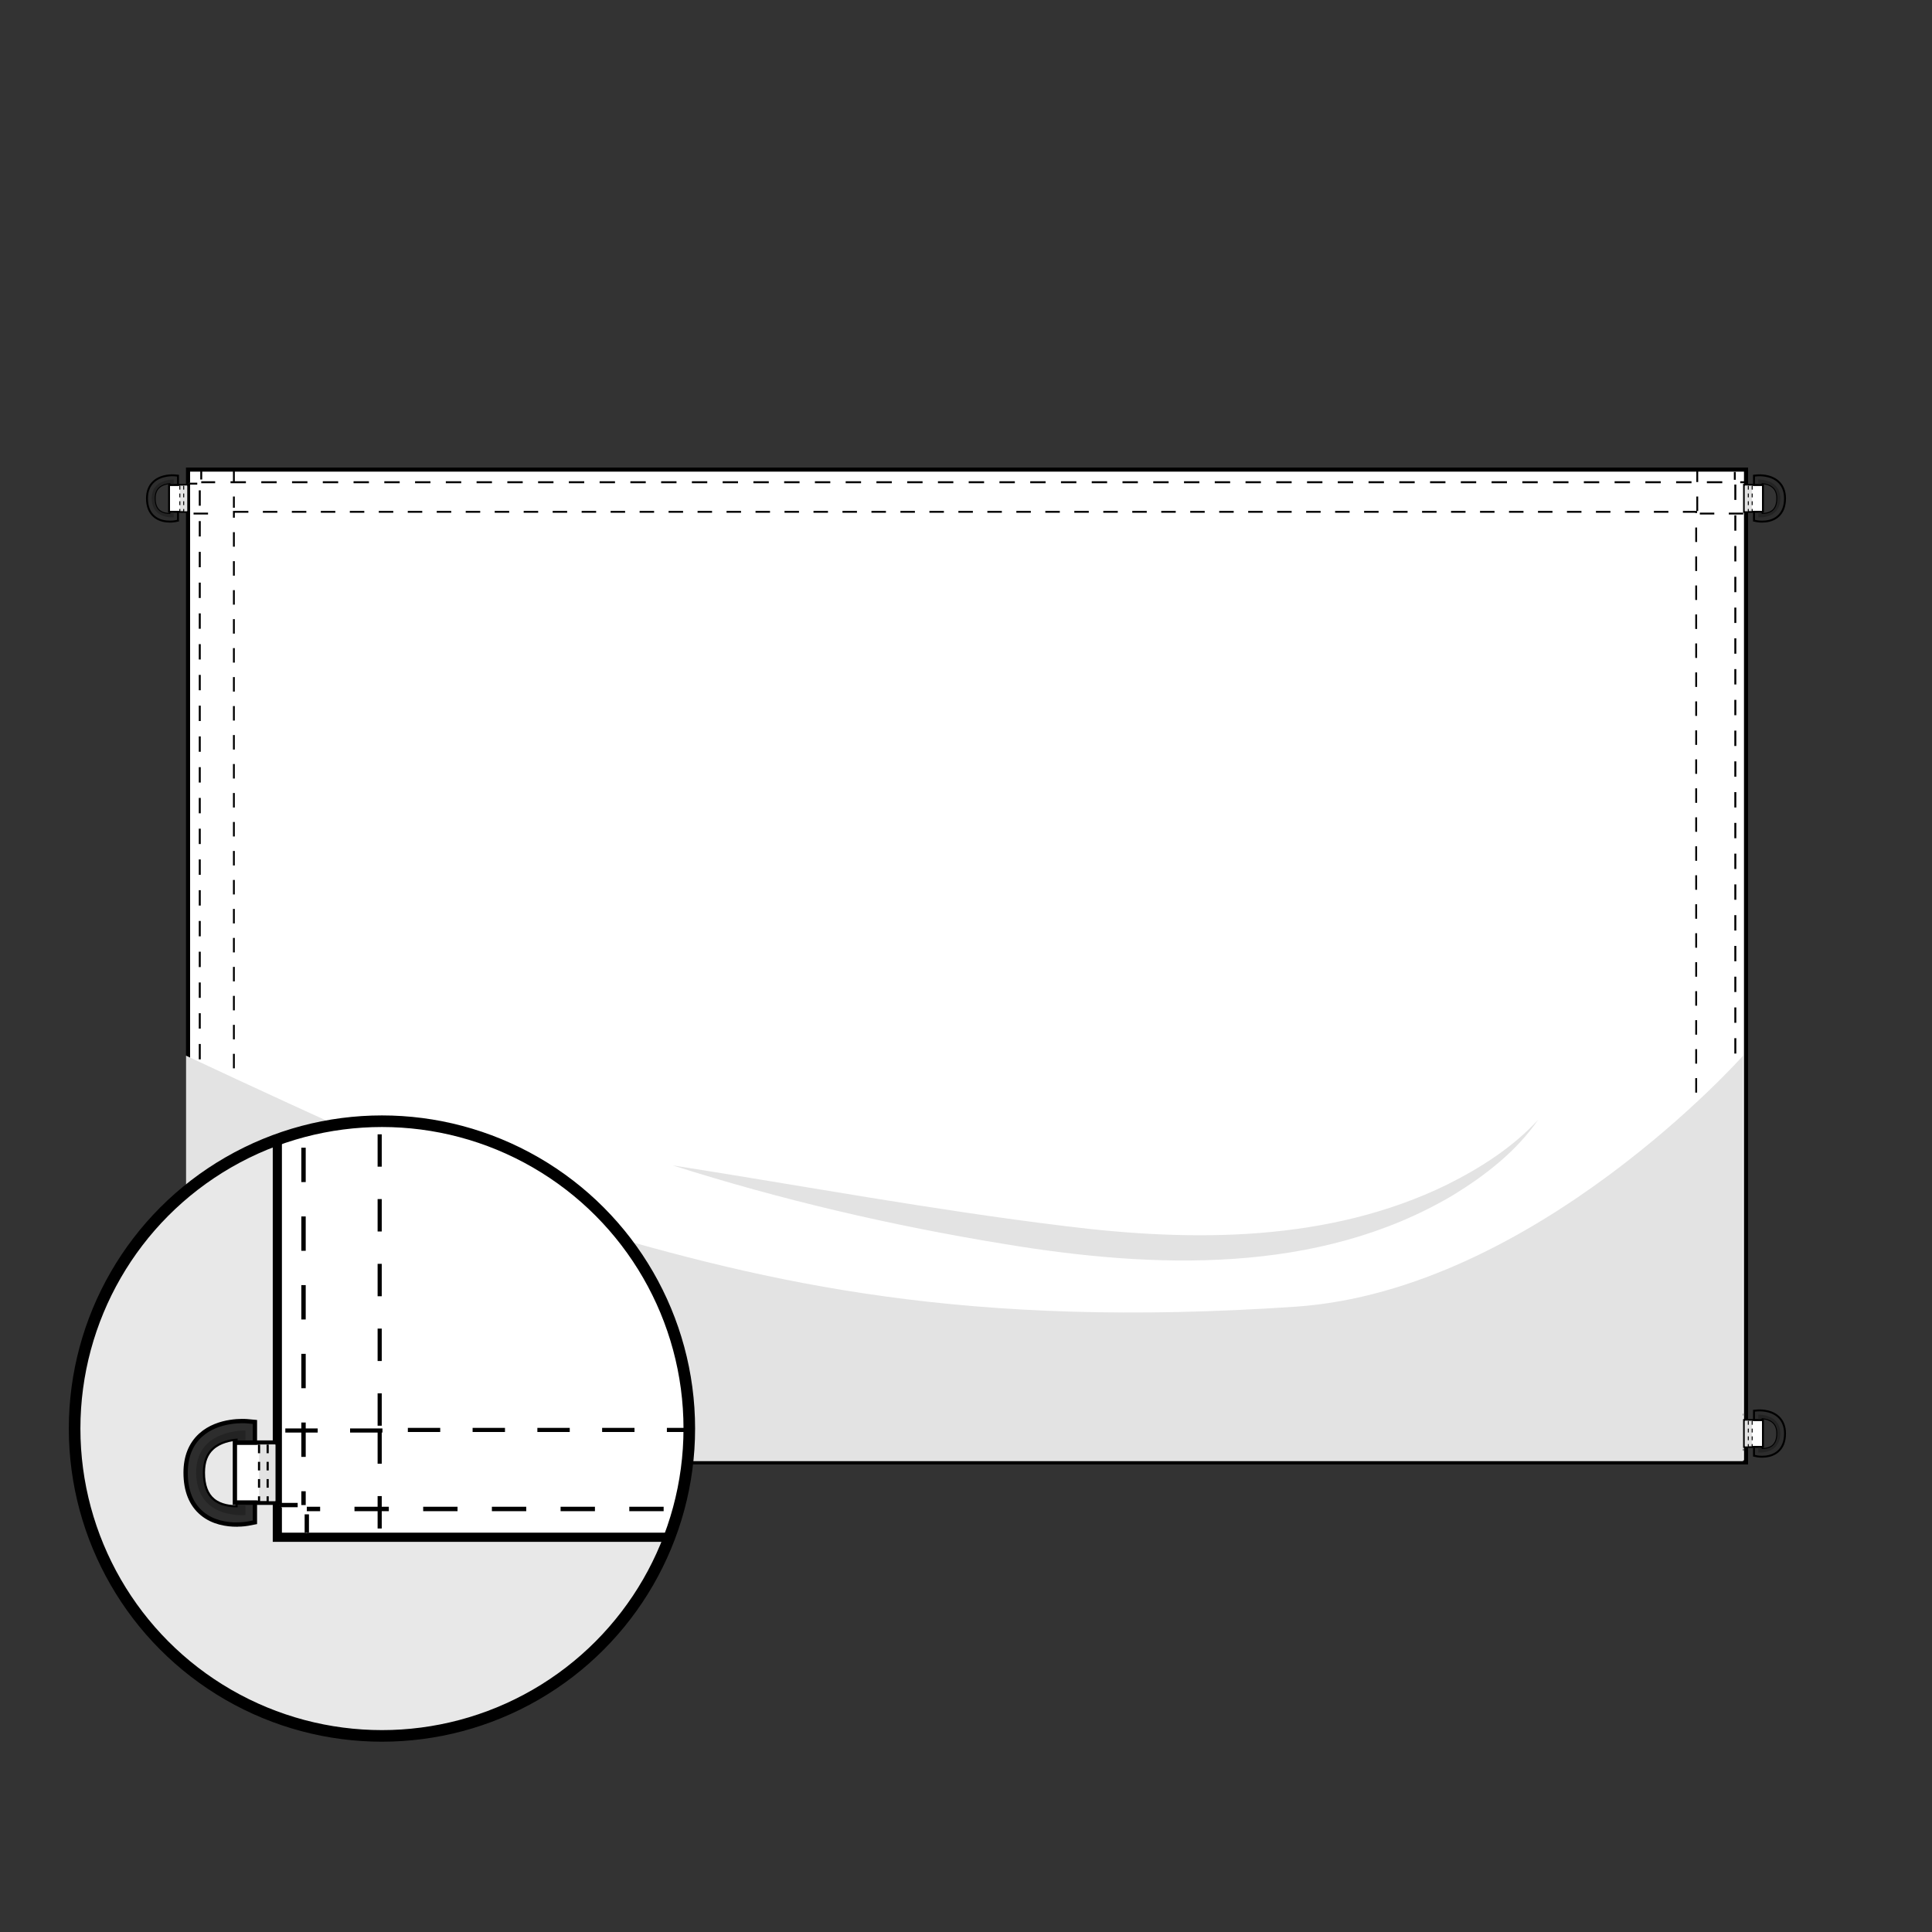 <svg viewBox="0 0 500 500" xmlns:xlink="http://www.w3.org/1999/xlink" xmlns="http://www.w3.org/2000/svg"><rect x="0" y="0" width="500" height="500" fill="#333333" stroke="none"/><defs><style>.cls-1,.cls-2,.cls-3,.cls-4,.cls-5,.cls-6,.cls-7,.cls-8,.cls-9{fill:none;}.cls-10{stroke-dasharray:4.75;}.cls-10,.cls-11,.cls-12,.cls-13,.cls-2,.cls-3,.cls-4,.cls-5,.cls-14,.cls-15,.cls-16,.cls-17,.cls-18,.cls-6,.cls-7,.cls-8,.cls-9{stroke:#000;stroke-miterlimit:10;}.cls-10,.cls-11,.cls-19,.cls-14,.cls-15,.cls-16,.cls-17,.cls-18{fill:#fff;}.cls-10,.cls-12,.cls-4,.cls-15{stroke-width:1.12px;}.cls-20{fill:#232323;}.cls-11{stroke-dasharray:2.23;stroke-width:.56px;}.cls-21,.cls-22{fill:#e3e3e3;}.cls-12,.cls-13{fill:#2d2d2d;}.cls-13,.cls-14,.cls-16,.cls-18,.cls-7,.cls-8{stroke-width:.5px;}.cls-2{stroke-dasharray:8.89;stroke-width:1.14px;}.cls-3{stroke-dasharray:8.38;stroke-width:1.07px;}.cls-23{mix-blend-mode:color-burn;opacity:.32;}.cls-24{fill:url(#linear-gradient);}.cls-25{isolation:isolate;}.cls-26,.cls-22{mix-blend-mode:multiply;}.cls-27{clip-path:url(#clippath-1);}.cls-28{clip-path:url(#clippath-3);}.cls-29{clip-path:url(#clippath-4);}.cls-30{clip-path:url(#clippath-2);}.cls-31{clip-path:url(#clippath-7);}.cls-32{clip-path:url(#clippath-6);}.cls-33{clip-path:url(#clippath-8);}.cls-34{clip-path:url(#clippath-5);}.cls-4{stroke-dasharray:4.44;}.cls-5{stroke-dasharray:3.75;stroke-width:.48px;}.cls-16{stroke-dasharray:2.13;}.cls-17{stroke-dasharray:1;stroke-width:.25px;}.cls-18{stroke-dasharray:2.1;}.cls-6{stroke-dasharray:3.98;stroke-width:.51px;}.cls-7{stroke-dasharray:1.99;}.cls-8{stroke-dasharray:2.03;}.cls-35{clip-path:url(#clippath);}.cls-36{fill:#e8e8e8;}.cls-9{stroke-width:3px;}</style><clipPath id="clippath"><path d="M43.96,135c-1.11,0-2.73-.22-4.01-1.28-1.27-1.05-1.91-2.64-1.91-4.74,0-1.83.58-3.29,1.73-4.34,2.08-1.9,5.26-1.63,5.39-1.62l.91.08v2.15h-2v-.23c-.84.06-2.09.3-2.96,1.1-.72.66-1.07,1.6-1.07,2.86,0,1.47.4,2.54,1.18,3.2.87.72,2.06.84,2.85.82v-.31h2v2.05l-.81.16c-.05,0-.56.1-1.3.1Z" class="cls-1"></path></clipPath><clipPath id="clippath-1"><path d="M43.96,377c-1.11,0-2.73-.22-4.01-1.28-1.27-1.05-1.91-2.64-1.91-4.74,0-1.83.58-3.29,1.73-4.34,2.08-1.9,5.26-1.63,5.39-1.62l.91.08v2.15h-2v-.23c-.84.06-2.09.3-2.96,1.1-.72.66-1.07,1.6-1.07,2.86,0,1.47.4,2.54,1.18,3.2.87.72,2.06.84,2.85.82v-.31h2v2.05l-.81.16c-.05,0-.56.1-1.3.1Z" class="cls-1"></path></clipPath><clipPath id="clippath-2"><path d="M456.04,135c1.11,0,2.73-.22,4.01-1.28,1.27-1.05,1.91-2.64,1.91-4.74,0-1.83-.58-3.29-1.73-4.34-2.08-1.9-5.26-1.63-5.39-1.62l-.91.08v2.15s2,0,2,0v-.23c.84.06,2.09.3,2.96,1.1.72.66,1.07,1.6,1.07,2.86,0,1.47-.4,2.54-1.18,3.2-.87.72-2.06.84-2.85.82v-.31s-2,0-2,0v2.05s.81.16.81.16c.05,0,.56.1,1.3.1Z" class="cls-1"></path></clipPath><clipPath id="clippath-3"><path d="M456.04,377c1.11,0,2.73-.22,4.01-1.28,1.27-1.05,1.91-2.64,1.91-4.74,0-1.83-.58-3.29-1.73-4.34-2.08-1.9-5.26-1.63-5.39-1.62l-.91.08v2.15s2,0,2,0v-.23c.84.06,2.09.3,2.96,1.1.72.66,1.07,1.6,1.07,2.86,0,1.47-.4,2.54-1.18,3.2-.87.72-2.06.84-2.85.82v-.31h-2s0,2.05,0,2.05l.81.16c.05,0,.56.1,1.3.1Z" class="cls-1"></path></clipPath><clipPath id="clippath-4"><circle r="79.54" cy="369.71" cx="98.85" class="cls-1"></circle></clipPath><clipPath id="clippath-5"><path d="M61.26,394.56c-2.48,0-6.09-.48-8.95-2.85-2.83-2.34-4.27-5.9-4.27-10.59,0-4.09,1.3-7.35,3.86-9.69,4.65-4.24,11.74-3.65,12.04-3.62l2.03.19v4.8h-4.47v-.51c-1.88.14-4.66.68-6.61,2.46-1.61,1.48-2.39,3.56-2.39,6.38,0,3.28.89,5.68,2.63,7.13,1.93,1.61,4.6,1.87,6.37,1.84v-.7h4.47v4.58l-1.81.35c-.11.02-1.26.23-2.89.23Z" class="cls-1"></path></clipPath><clipPath id="clippath-6"><circle r="79.54" cy="369.71" cx="-395.55" class="cls-1"></circle></clipPath><linearGradient gradientUnits="userSpaceOnUse" y2="380.58" x2="468.19" y1="380.58" x1="451.62" id="linear-gradient"><stop stop-color="#bf6d29" offset="0"></stop><stop stop-color="#d3a72a" offset=".58"></stop><stop stop-color="#be4c27" offset="1"></stop></linearGradient><clipPath id="clippath-7"><path d="M459.91,372.3c-4.57,0-8.29,3.72-8.29,8.29s3.72,8.29,8.29,8.29,8.29-3.72,8.29-8.29-3.72-8.29-8.29-8.29ZM459.91,387.28c-3.7,0-6.7-3-6.7-6.7s3-6.7,6.7-6.7,6.7,3,6.7,6.7-3,6.7-6.7,6.7Z" class="cls-1"></path></clipPath><clipPath id="clippath-8"><path d="M486.87,394.56c2.48,0,6.09-.48,8.95-2.85,2.83-2.34,4.27-5.9,4.27-10.59,0-4.09-1.3-7.35-3.86-9.69-4.65-4.24-11.74-3.65-12.04-3.62l-2.03.19v4.8s4.47,0,4.47,0v-.51c1.88.14,4.66.68,6.61,2.46,1.61,1.48,2.39,3.56,2.39,6.38,0,3.28-.89,5.68-2.63,7.13-1.93,1.61-4.6,1.87-6.37,1.84v-.7s-4.47,0-4.47,0v4.58s1.81.35,1.81.35c.11.02,1.26.23,2.89.23Z" class="cls-1"></path></clipPath><clipPath id="clippath-9"><circle r="79.54" cy="369.71" cx="-896.95" class="cls-1"></circle></clipPath></defs><g class="cls-25"><g id="Layer_12"><g id="Banner_w_Grommets"><rect height="256.94" width="403.21" y="121.53" x="48.67" class="cls-19"></rect><path d="M451.34,122.06v255.88H49.2V122.06h402.15M452.4,121H48.13v258h404.27V121h0Z"></path><rect height="250.4" width="397.4" y="124.8" x="51.7" class="cls-6"></rect><rect height="233.57" width="378.44" y="132.46" x="60.53" class="cls-5"></rect><polyline points="452.4 124.8 448.97 124.8 448.97 121" class="cls-8"></polyline><polyline points="52.08 122 52.08 125.17 48.9 125.17" class="cls-18"></polyline><polyline points="48.9 374.74 52.08 374.74 52.08 378" class="cls-16"></polyline><polyline points="449.1 379 449.1 375.2 452.4 375.2" class="cls-7"></polyline><line y2="378" x2="60.53" y1="366.2" x1="60.53" class="cls-5"></line><line y2="378" x2="439.25" y1="366.2" x1="439.25" class="cls-5"></line><line y2="366.1" x2="439.35" y1="366.1" x1="451.16" class="cls-5"></line><line y2="366.1" x2="49.04" y1="366.1" x1="60.85" class="cls-5"></line><line y2="132.91" x2="437.35" y1="132.91" x1="451.16" class="cls-5"></line><line y2="132.91" x2="49.04" y1="132.91" x1="53.84" class="cls-5"></line><path d="M335.29,338.17c-85.16,5.79-135.97-5.94-185.23-20.62-21.57-6.43-101.92-44.35-101.92-44.35v104.95h402.97v-104.95s-53.88,60.75-115.82,64.97Z" class="cls-22"></path><g class="cls-26"><path d="M174.05,301.59c33.85,5.32,67.38,11.54,101.34,15.69,33.22,4.17,68.47,4.25,99.12-10.7,8.63-4.31,17-9.64,23.57-16.8-5.62,8.16-13.67,14.41-22.07,19.55-34.83,20.64-77.46,19.02-116.07,12.62-29.06-4.74-57.83-11.43-85.9-20.37h0Z" class="cls-21"></path></g><line y2="131.4" x2="60.53" y1="121" x1="60.53" class="cls-5"></line><line y2="134.81" x2="439.25" y1="121" x1="439.25" class="cls-5"></line></g><g id="D-Ring"><rect height="6.97" width="4.89" y="125.49" x="43.75" class="cls-14"></rect><path d="M43.96,135c-1.11,0-2.73-.22-4.01-1.28-1.27-1.05-1.91-2.64-1.91-4.74,0-1.83.58-3.29,1.73-4.34,2.08-1.9,5.26-1.63,5.39-1.62l.91.08v2.39h-2v-.47c-.84.06-2.09.3-2.96,1.1-.72.66-1.07,1.6-1.07,2.86,0,1.47.4,2.54,1.18,3.2.87.72,2.06.84,2.85.82v-.54h2v2.28l-.81.16c-.05,0-.56.1-1.3.1Z" class="cls-13"></path><g class="cls-35"><path d="M44.97,125.25v-1.16s-5.83-.18-5.71,5c.13,5.36,5.71,4.79,5.71,4.79v-1.26" class="cls-20"></path></g><rect height="6.55" width="1.89" y="125.72" x="46.54" class="cls-22"></rect><rect height="6.55" width=".95" y="125.72" x="47.49" class="cls-22"></rect><line y2="132.46" x2="46.54" y1="125.72" x1="46.54" class="cls-17"></line><line y2="132.46" x2="47.54" y1="125.72" x1="47.54" class="cls-17"></line></g><g id="D-Ring-2"><rect height="6.97" width="4.89" y="367.49" x="43.75" class="cls-14"></rect><path d="M43.96,377c-1.11,0-2.73-.22-4.01-1.28-1.27-1.05-1.91-2.64-1.91-4.74,0-1.83.58-3.29,1.73-4.34,2.08-1.9,5.26-1.63,5.39-1.62l.91.08v2.39h-2v-.47c-.84.06-2.09.3-2.96,1.1-.72.66-1.07,1.6-1.07,2.86,0,1.47.4,2.54,1.18,3.2.87.72,2.06.84,2.85.82v-.54h2v2.28l-.81.16c-.05,0-.56.1-1.3.1Z" class="cls-13"></path><g class="cls-27"><path d="M44.97,367.26v-1.16s-5.83-.18-5.71,5c.13,5.36,5.71,4.79,5.71,4.79v-1.26" class="cls-20"></path></g><rect height="6.55" width="1.89" y="367.73" x="46.54" class="cls-22"></rect><rect height="6.55" width=".95" y="367.73" x="47.49" class="cls-22"></rect><line y2="374.47" x2="46.54" y1="367.73" x1="46.54" class="cls-17"></line><line y2="374.47" x2="47.54" y1="367.73" x1="47.54" class="cls-17"></line></g><g id="D-Ring-3"><rect transform="translate(907.62 257.94) rotate(-180)" height="6.97" width="4.89" y="125.49" x="451.37" class="cls-14"></rect><path d="M456.04,135c1.11,0,2.73-.22,4.01-1.28,1.27-1.05,1.91-2.64,1.91-4.74,0-1.83-.58-3.29-1.73-4.34-2.08-1.9-5.26-1.63-5.39-1.62l-.91.08v2.39s2,0,2,0v-.47c.84.06,2.09.3,2.96,1.1.72.66,1.07,1.6,1.07,2.86,0,1.47-.4,2.54-1.18,3.2-.87.72-2.06.84-2.85.82v-.54s-2,0-2,0v2.28s.81.16.81.16c.05,0,.56.1,1.3.1Z" class="cls-13"></path><g class="cls-30"><path d="M455.03,125.25v-1.16s5.83-.18,5.71,5c-.13,5.36-5.71,4.79-5.71,4.79v-1.26" class="cls-20"></path></g><rect transform="translate(905.02 257.99) rotate(-180)" height="6.55" width="1.89" y="125.72" x="451.57" class="cls-22"></rect><rect transform="translate(904.08 257.99) rotate(-180)" height="6.55" width=".95" y="125.72" x="451.57" class="cls-22"></rect><line y2="132.46" x2="453.46" y1="125.72" x1="453.46" class="cls-17"></line><line y2="132.46" x2="452.46" y1="125.72" x1="452.46" class="cls-17"></line></g><g id="D-Ring-4"><rect transform="translate(907.62 741.96) rotate(-180)" height="6.97" width="4.89" y="367.49" x="451.37" class="cls-14"></rect><path d="M456.04,377c1.11,0,2.73-.22,4.01-1.28,1.27-1.05,1.91-2.64,1.91-4.74,0-1.83-.58-3.29-1.73-4.34-2.08-1.9-5.26-1.63-5.39-1.62l-.91.08v2.39s2,0,2,0v-.47c.84.06,2.09.3,2.96,1.1.72.66,1.07,1.6,1.07,2.86,0,1.47-.4,2.54-1.18,3.2-.87.72-2.06.84-2.85.82v-.54s-2,0-2,0v2.28s.81.16.81.16c.05,0,.56.1,1.3.1Z" class="cls-13"></path><g class="cls-28"><path d="M455.03,367.26v-1.16s5.83-.18,5.71,5c-.13,5.36-5.71,4.79-5.71,4.79v-1.26" class="cls-20"></path></g><rect transform="translate(905.02 742.01) rotate(-180)" height="6.55" width="1.89" y="367.73" x="451.57" class="cls-22"></rect><rect transform="translate(904.08 742.01) rotate(-180)" height="6.55" width=".95" y="367.73" x="451.57" class="cls-22"></rect><line y2="374.47" x2="453.46" y1="367.73" x1="453.46" class="cls-17"></line><line y2="374.47" x2="452.46" y1="367.73" x1="452.46" class="cls-17"></line></g><g class="cls-29"><path d="M98.85,448.75c-43.58,0-79.04-35.46-79.04-79.04s35.46-79.04,79.04-79.04,79.04,35.46,79.04,79.04-35.46,79.04-79.04,79.04Z" class="cls-36"></path><path d="M98.85,291.18c43.3,0,78.54,35.23,78.54,78.54s-35.23,78.54-78.54,78.54-78.54-35.23-78.54-78.54,35.23-78.54,78.54-78.54M98.85,290.18c-43.93,0-79.54,35.61-79.54,79.54s35.61,79.54,79.54,79.54,79.54-35.61,79.54-79.54-35.61-79.54-79.54-79.54h0Z"></path><g id="Banner_w_Grommets-2"><rect height="573.63" width="900.18" y="-175.8" x="71.78" class="cls-19"></rect><path d="M970.77-174.61V396.65H72.96V-174.61h897.81M973.14-176.98H70.59V399.02h902.55V-176.98h0Z"></path><rect height="559.02" width="887.23" y="-168.5" x="78.55" class="cls-2"></rect><rect height="521.47" width="844.88" y="-151.4" x="98.26" class="cls-3"></rect><polyline points="72.29 389.51 79.4 389.51 79.4 396.78" class="cls-10"></polyline><line y2="396.79" x2="98.26" y1="370.43" x1="98.26" class="cls-3"></line><line y2="370.21" x2="72.62" y1="370.21" x1="98.98" class="cls-3"></line><g class="cls-26"><path d="M351.7,226.18c75.58,11.87,150.43,25.8,226.26,35.05,84.17,10.79,176.67,9.14,249.22-40.21,8.87-6.24,17.43-13.06,24.69-21.19-2.97,4.61-6.58,8.8-10.31,12.86-7.57,8.04-16.03,15.27-25.03,21.7-22.64,16.19-48.52,27.48-75.26,34.97-75.35,21.1-154.61,10.55-230.24-3.28-53.74-10.28-107.23-23.12-159.33-39.89h0Z" class="cls-21"></path></g></g><g id="D-Ring-5"><rect height="15.57" width="10.91" y="373.33" x="60.79" class="cls-15"></rect><path d="M61.26,394.56c-2.48,0-6.09-.48-8.95-2.85-2.83-2.34-4.27-5.9-4.27-10.59,0-4.09,1.3-7.35,3.86-9.69,4.65-4.24,11.74-3.65,12.04-3.62l2.03.19v5.33h-4.47v-1.05c-1.88.14-4.66.68-6.61,2.46-1.61,1.48-2.39,3.56-2.39,6.38,0,3.28.89,5.68,2.63,7.13,1.93,1.61,4.6,1.87,6.37,1.84v-1.2h4.47v5.08l-1.81.35c-.11.02-1.26.23-2.89.23Z" class="cls-12"></path><g class="cls-34"><path d="M63.52,372.8v-2.59s-13.02-.41-12.75,11.17c.28,11.98,12.75,10.7,12.75,10.7v-2.82" class="cls-20"></path></g><rect height="14.61" width="4.22" y="373.86" x="67.04" class="cls-22"></rect><rect height="14.61" width="2.11" y="373.86" x="69.15" class="cls-22"></rect><line y2="388.9" x2="67.04" y1="373.86" x1="67.04" class="cls-11"></line><line y2="388.9" x2="69.27" y1="373.86" x1="69.27" class="cls-11"></line></g></g><circle r="79.54" cy="369.71" cx="98.85" class="cls-9"></circle><g class="cls-32"><g id="Banner_w_Grommets-3"><path d="M-422.62,397.83V-175.8H477.56V397.83H-422.62ZM-406.66,372.05c-4.71,0-8.54,3.83-8.54,8.54s3.83,8.54,8.54,8.54,8.54-3.83,8.54-8.54-3.83-8.54-8.54-8.54Z" class="cls-19"></path><path d="M476.38-174.61V396.65H-421.43V-174.61H476.38M-406.66,390.31c5.36,0,9.72-4.36,9.72-9.72s-4.36-9.72-9.72-9.72-9.72,4.36-9.72,9.72,4.36,9.72,9.72,9.72M478.75-176.98H-423.8V399.02H478.75V-176.98h0ZM-406.66,387.94c-4.06,0-7.35-3.29-7.35-7.35s3.29-7.35,7.35-7.35,7.35,3.29,7.35,7.35-3.29,7.35-7.35,7.35h0Z"></path><rect height="559.02" width="887.23" y="-168.5" x="-415.85" class="cls-2"></rect><rect height="521.47" width="844.88" y="-151.4" x="-396.14" class="cls-3"></rect><polyline points="471.38 399.02 471.38 390.53 478.75 390.53" class="cls-4"></polyline><line y2="396.79" x2="449.39" y1="370.43" x1="449.39" class="cls-3"></line><line y2="370.21" x2="449.61" y1="370.21" x1="475.98" class="cls-3"></line><path d="M459.91,374.15c3.55,0,6.44,2.89,6.44,6.44s-2.89,6.44-6.44,6.44-6.44-2.89-6.44-6.44,2.89-6.44,6.44-6.44M459.91,371.65c-4.93,0-8.93,4-8.93,8.93s4,8.93,8.93,8.93,8.93-4,8.93-8.93-4-8.93-8.93-8.93h0Z"></path><path d="M459.91,373.89c3.7,0,6.7,3,6.7,6.7s-3,6.7-6.7,6.7-6.7-3-6.7-6.7,3-6.7,6.7-6.7M459.91,372.3c-4.57,0-8.29,3.72-8.29,8.29s3.72,8.29,8.29,8.29,8.29-3.72,8.29-8.29-3.72-8.29-8.29-8.29h0Z" class="cls-24"></path><g class="cls-31"><circle r="7.35" cy="380.58" cx="459.91" class="cls-23"></circle></g><g class="cls-26"><path d="M-142.69,226.18c75.58,11.87,150.43,25.8,226.26,35.05,84.17,10.79,176.67,9.14,249.22-40.21,8.87-6.24,17.43-13.06,24.69-21.19-2.97,4.61-6.58,8.8-10.31,12.86-7.57,8.04-16.03,15.27-25.03,21.7-22.64,16.19-48.52,27.48-75.26,34.97-75.35,21.1-154.61,10.55-230.24-3.28-53.74-10.28-107.23-23.12-159.33-39.89h0Z" class="cls-21"></path></g></g><g id="D-Ring-6"><rect transform="translate(963.77 762.23) rotate(-180)" height="15.57" width="10.91" y="373.33" x="476.43" class="cls-15"></rect><path d="M486.87,394.56c2.48,0,6.09-.48,8.95-2.85,2.83-2.34,4.27-5.9,4.27-10.59,0-4.09-1.3-7.35-3.86-9.69-4.65-4.24-11.74-3.65-12.04-3.62l-2.03.19v5.33s4.47,0,4.47,0v-1.05c1.88.14,4.66.68,6.61,2.46,1.61,1.48,2.39,3.56,2.39,6.38,0,3.28-.89,5.68-2.63,7.13-1.93,1.61-4.6,1.87-6.37,1.84v-1.2s-4.47,0-4.47,0v5.08s1.81.35,1.81.35c.11.02,1.26.23,2.89.23Z" class="cls-12"></path><g class="cls-33"><path d="M484.62,372.8v-2.59s13.02-.41,12.75,11.17c-.28,11.98-12.75,10.7-12.75,10.7v-2.82" class="cls-20"></path></g><rect transform="translate(957.98 762.33) rotate(-180)" height="14.61" width="4.22" y="373.86" x="476.88" class="cls-22"></rect><rect transform="translate(955.87 762.33) rotate(-180)" height="14.61" width="2.11" y="373.86" x="476.88" class="cls-22"></rect><line y2="388.9" x2="481.1" y1="373.86" x1="481.1" class="cls-11"></line><line y2="388.9" x2="478.86" y1="373.86" x1="478.86" class="cls-11"></line></g></g></g></g></svg>